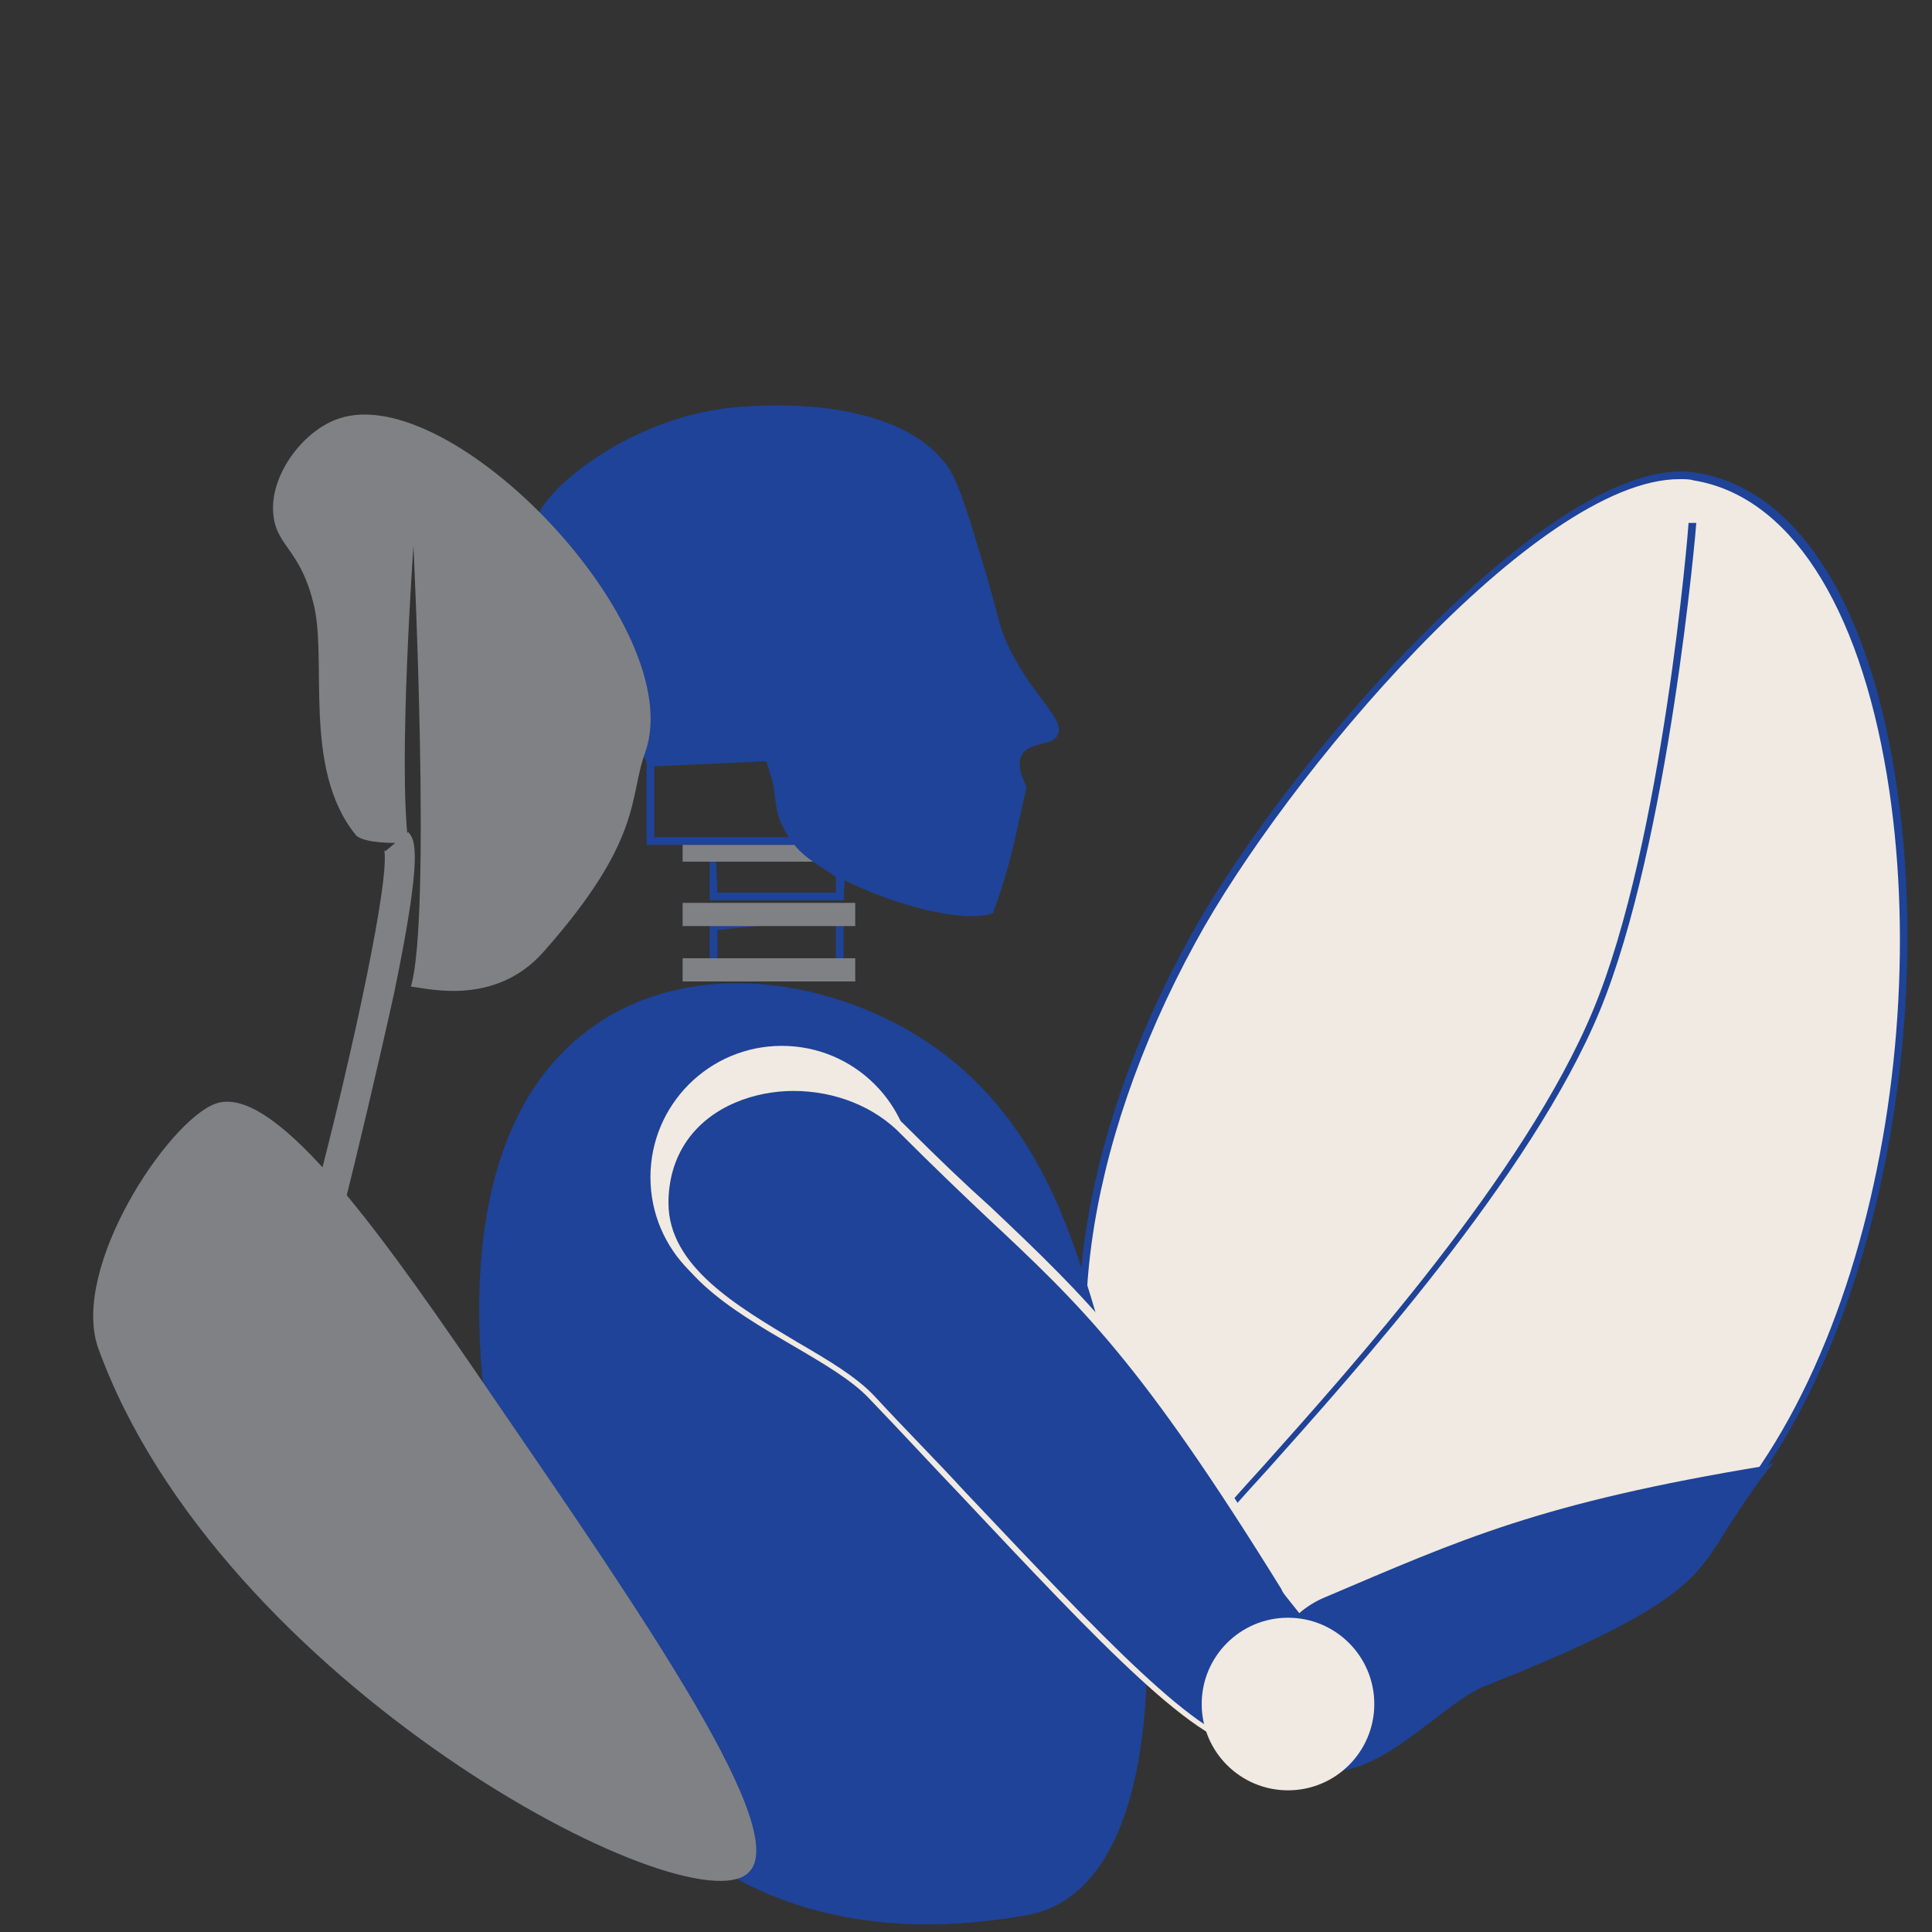 <svg version="1.1" id="Layer_1" xmlns="http://www.w3.org/2000/svg" x="0" y="0" viewBox="0 0 150 150" xml:space="preserve">
  <rect x="0" y="0" width="150" height="150" fill="#333333" stroke="none"/>
  <style>
    .st0{fill:#1e4398}.st1{fill:#808184}.st2{fill:#f1eae2}
  </style>
  <path class="st0" d="M65.5 69.9H55.1v-3.5h8.4l2.1 1.5-.1 2zm-9.8-.6h9.2v-1.2l-1.7-1.2h-7.6l.1 2.4z"/>
  <path class="st1" d="M53 65.1h13.4v1.8H53v-1.8z"/>
  <path class="st2" d="M131.6 37c-10.7-1.7-31.5 22.2-39.1 36-9.1 16.7-10.7 33.3-5.7 42.6 6 11.2 26.4 15.4 38.9 8.8 27.7-14.4 28.9-83.7 5.9-87.4z"/>
  <path class="st0" d="M111.8 127.8c-2.7 0-5.4-.3-8-.9-8.1-1.8-14.3-5.9-17.2-11.2-5.3-9.9-3.1-26.8 5.7-42.8 7.3-13.4 28.4-38 39.4-36.2 7.6 1.2 13.2 9.7 15.4 23.3 3.9 23.8-3.8 55.5-21.2 64.6-4 2.1-8.9 3.2-14.1 3.2zm18.6-90.6c-11.1 0-30.6 23.1-37.6 36-8.7 15.9-10.9 32.5-5.7 42.3 5.7 10.7 25.9 15.3 38.5 8.7 17.3-9 24.8-40.4 20.9-64-2.2-13.3-7.6-21.7-15-22.9-.3-.1-.7-.1-1.1-.1z"/>
  <path class="st1" d="M26.7 93.7l-2.3-.6c3-11.4 6-25.4 5.4-27.2 0 0 0 .1.1.2l1.8-1.5c.5.6 1.2 1.4-1.1 12.5-1.3 5.9-2.9 12.6-3.9 16.6z"/>
  <path class="st0" d="M41.9 39.7c1.6-2.8 7.7-7.2 14.5-8 1.4-.2 13.2-1.4 17.3 4.7.8 1.3 1.5 3.6 2.9 8.3 1.1 3.8 1 4.1 1.8 5.7 1.8 3.7 4.4 5.5 3.7 6.7-.5.9-2.2.4-2.8 1.6-.4.8.2 1.9.4 2.4-1 4.4-1.2 5.9-2.6 9.8-3.4 1.2-13.4-2.5-15.5-5.4-1.9-2.6-1-3-2-6.5-2.6-.4-9.2.4-9.2.4s-10.7-15.7-8.5-19.7z"/>
  <path class="st1" d="M42.2 73.9c7.8-8.8 6.6-12 7.9-15.5 3.4-9.7-15-28.9-23.8-25.9-2.7.9-5.2 4.2-5.1 7.1.1 2.8 2 2.8 3.1 7.1 1.2 4.3-.9 12.9 3.3 18.1.5.7 3.4.7 4.1.6-.8-6.1.4-23 .4-23s1.4 28.9-.2 34.2c1.2.1 6.5 1.6 10.3-2.7z"/>
  <path class="st0" d="M62.1 65.6H50.2v-6.7l9.7-.4 2.2 7.1zM50.8 65h10.5l-1.8-5.9-8.7.4V65zm14.7 10.3H55.1v-3.6l10.4-1v4.6zm-9.8-.6h9.2v-3.4l-9.2.9v2.5z"/>
  <path class="st1" d="M53 70.1h13.4v1.8H53v-1.8zm0 4.3h13.4v1.8H53v-1.8z"/>
  <path class="st0" d="M37.5 107.7c-.4-4.7-1.7-19.6 7.5-27.2 8.1-6.7 20.2-4.5 27.7.9 7.3 5.2 9.9 13 11.4 17.4 6.6 20.2 8 47.7-4.4 49.9-27.8 4.9-40-16.4-42.2-41z"/>
  <path class="st1" d="M16.7 85.7c4.8-1.8 13.8 11.4 21.6 22.8 12 17.5 23.2 33.8 19.8 36.9-4.6 4.4-41.1-14.7-50.5-40.8-2.1-6.2 5.4-17.5 9.1-18.9z"/>
  <circle class="st2" cx="60.7" cy="91.4" r="10.2"/>
  <path class="st0" d="M94 119c-.2-.4.2-.9 4.1-5.2 6.6-7.4 20.3-22.6 25.6-35.4 5.4-13 7.4-37.5 7.4-37.8h.6c0 .2-2.1 24.8-7.5 37.9-5.3 12.8-19.1 28.1-25.7 35.5-2.1 2.3-3.9 4.3-4 4.7v-.1l-.5.4z"/>
  <path class="st0" d="M67.7 108.5c-4.1-4.3-16.1-7.6-16.1-15.1 0-9.5 12.6-11.5 18.6-5.5 12 11.8 15.8 13.1 29.6 35.3 1 1.6 8.4 7.9-1.5 12.2-4.5 1.9-15.2-10.8-30.6-26.9z"/>
  <path class="st2" d="M97.3 135.8c-4.2 0-11.8-8.1-22.8-19.8-2.2-2.3-4.5-4.8-7-7.4-1.3-1.4-3.5-2.7-5.9-4.1-4.8-2.8-10.3-6-10.3-11.3 0-3.8 2-6.8 5.6-8.3 4.5-1.9 10.2-.8 13.5 2.6 2.4 2.4 4.6 4.5 6.5 6.2 7.6 7.2 12.1 11.5 23.1 29.1.1.2.4.5.7.9 1.3 1.6 3.5 4.2 2.8 6.9-.5 1.9-2.2 3.5-5.2 4.8-.3.4-.6.4-1 .4zM61.6 84.7c-1.5 0-3.1.3-4.5.9-3.3 1.4-5.2 4.2-5.2 7.8 0 4.9 5.3 8 10 10.8 2.4 1.4 4.6 2.7 6 4.2 2.4 2.6 4.8 5 7 7.4 10.6 11.2 18.4 19.6 22.3 19.6.3 0 .6-.1.9-.2 2.8-1.2 4.4-2.7 4.8-4.4.6-2.5-1.5-4.9-2.7-6.4-.3-.4-.6-.7-.7-1-10.9-17.6-15.4-21.9-23-29-1.9-1.8-4-3.8-6.5-6.3-2.1-2.2-5.2-3.4-8.4-3.4z"/>
  <path class="st0" d="M115.3 130.9c-3.7 1.5-8.9 8.2-13.7 6.3-6-2.4-4.1-11 1.3-13.2 10.6-4.5 16.6-7.3 34.2-10.2 1.3-.2 1.6-2.5-3.9 6.3-1.8 2.7-3.7 5.2-17.9 10.8z"/>
  <circle class="st2" cx="100" cy="132.3" r="6.7"/>
</svg>
